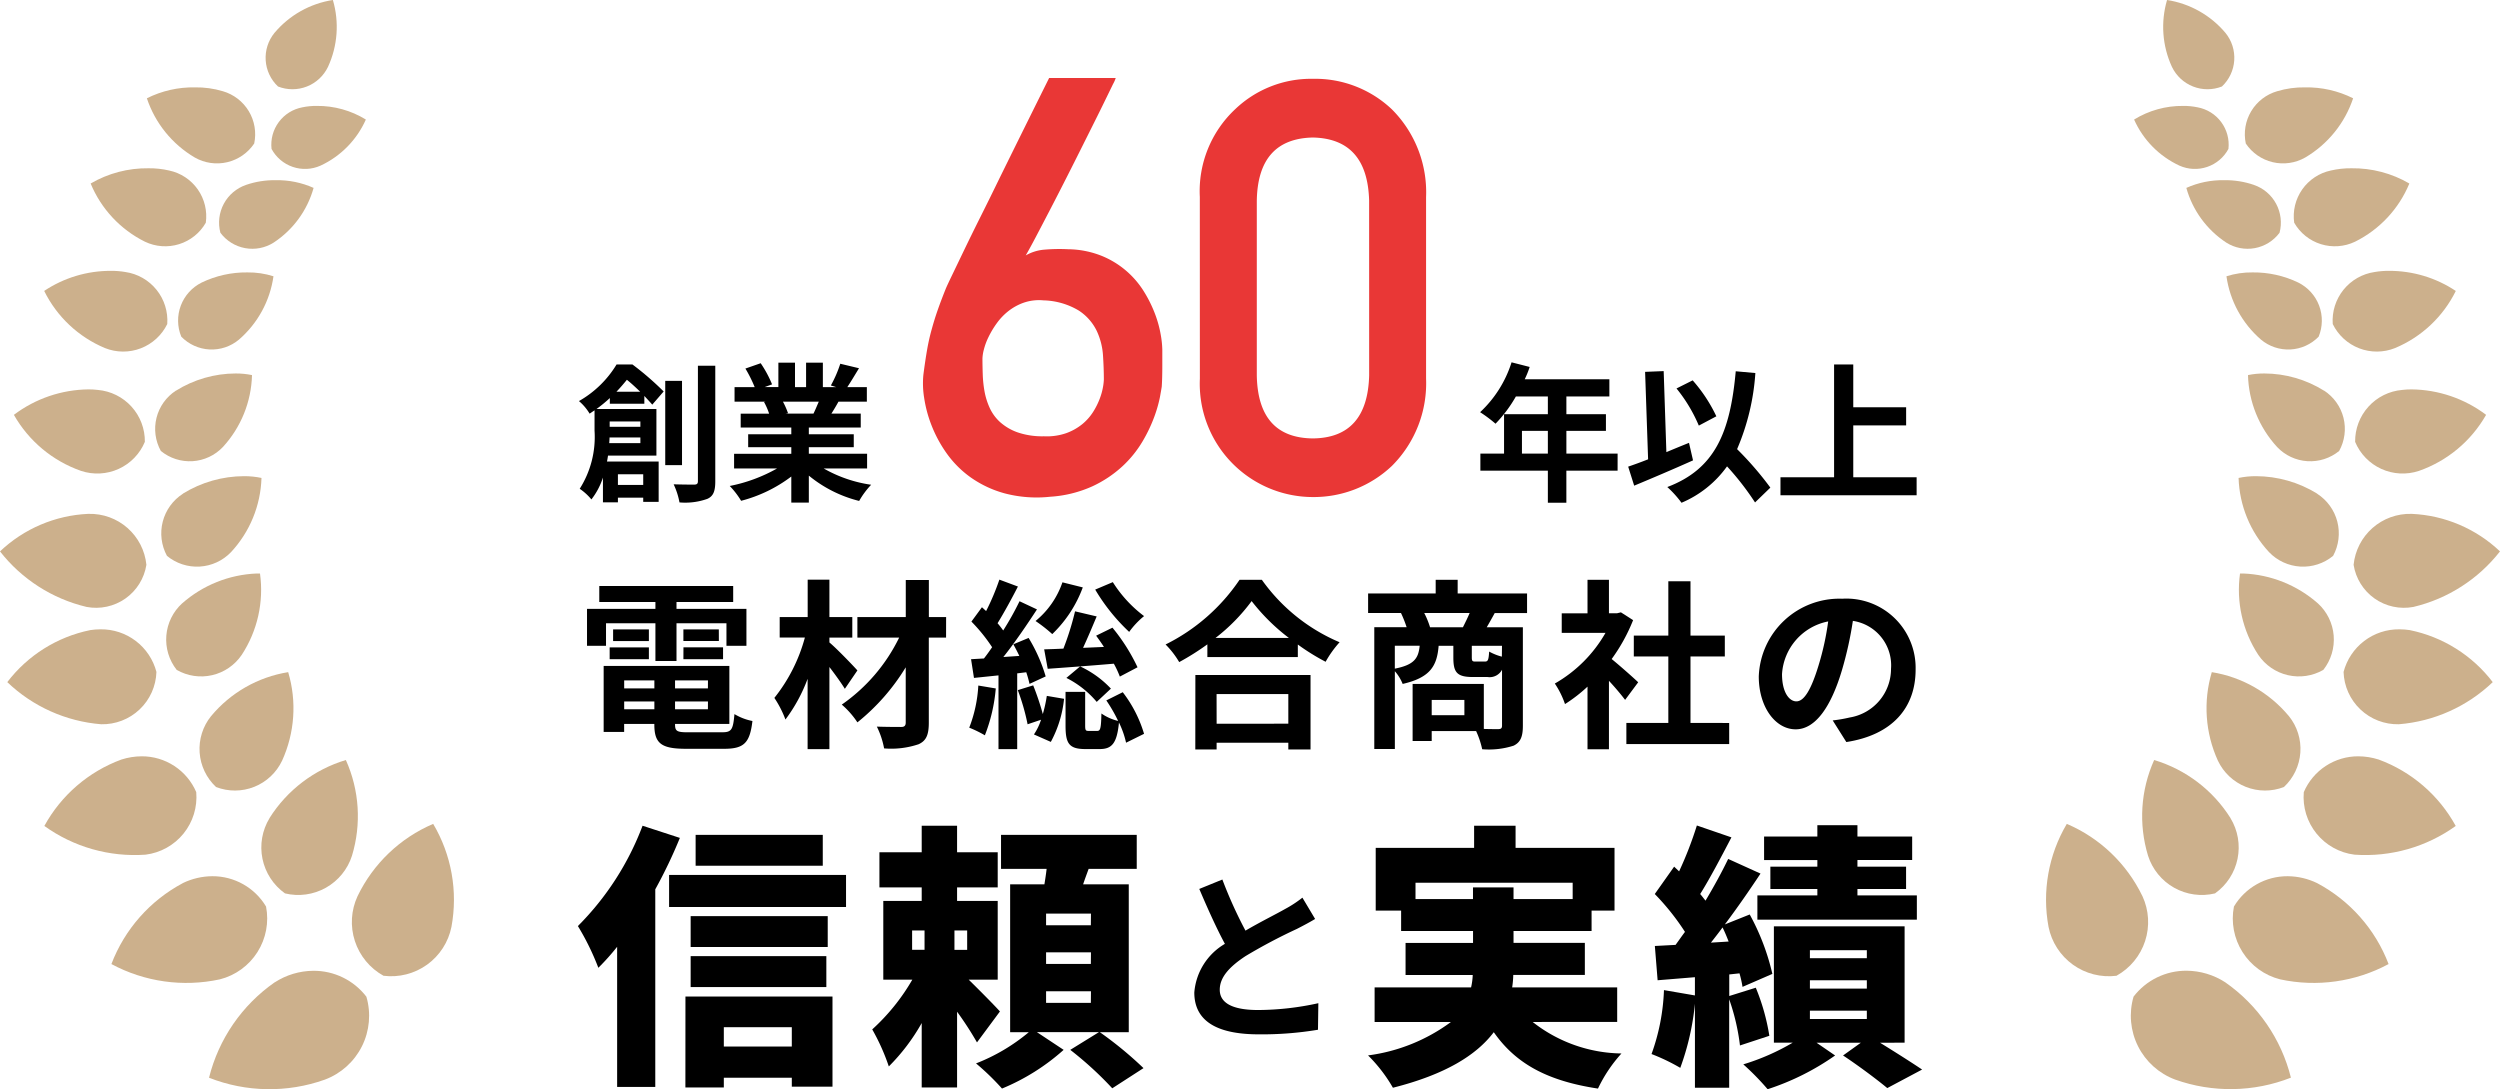 <svg xmlns="http://www.w3.org/2000/svg" xmlns:xlink="http://www.w3.org/1999/xlink" width="140.78" height="61.331" viewBox="0 0 140.78 61.331">
  <defs>
    <clipPath id="clip-path">
      <path id="Path_44" data-name="Path 44" d="M24.8,98.625A9.286,9.286,0,0,0,21.1,104a9.288,9.288,0,0,0,6.522.107,3.836,3.836,0,0,0,2.339-4.67,3.73,3.73,0,0,0-2.992-1.459,4.052,4.052,0,0,0-2.169.651" transform="translate(-21.102 -97.974)" fill="#ccb08c"/>
    </clipPath>
    <clipPath id="clip-path-2">
      <path id="Path_45" data-name="Path 45" d="M15.266,88.828a8.654,8.654,0,0,0-4.022,4.557,8.916,8.916,0,0,0,6.109.861,3.536,3.536,0,0,0,2.6-4.1,3.506,3.506,0,0,0-3.028-1.708,3.875,3.875,0,0,0-1.656.386" transform="translate(-11.244 -88.442)" fill="#ccb08c"/>
    </clipPath>
    <clipPath id="clip-path-3">
      <path id="Path_46" data-name="Path 46" d="M8.819,76.513a8.165,8.165,0,0,0-4.344,3.742,8.707,8.707,0,0,0,5.7,1.617,3.269,3.269,0,0,0,2.854-3.522,3.327,3.327,0,0,0-3.074-2.017,3.8,3.8,0,0,0-1.134.18" transform="translate(-4.475 -76.333)" fill="#ccb08c"/>
    </clipPath>
    <clipPath id="clip-path-4">
      <path id="Path_47" data-name="Path 47" d="M5.4,63.563A7.847,7.847,0,0,0,.735,66.491a8.649,8.649,0,0,0,5.287,2.372,3.043,3.043,0,0,0,3.112-2.946,3.212,3.212,0,0,0-3.149-2.4,3.885,3.885,0,0,0-.584.045" transform="translate(-0.735 -63.518)" fill="#ccb08c"/>
    </clipPath>
    <clipPath id="clip-path-5">
      <path id="Path_48" data-name="Path 48" d="M0,53.978a8.757,8.757,0,0,0,4.875,3.127,2.869,2.869,0,0,0,3.369-2.372,3.187,3.187,0,0,0-3.256-2.868H4.957A7.724,7.724,0,0,0,0,53.978" transform="translate(0 -51.865)" fill="#ccb08c"/>
    </clipPath>
    <clipPath id="clip-path-6">
      <path id="Path_49" data-name="Path 49" d="M35.84,87.227A3.462,3.462,0,0,0,37.3,91.71a3.462,3.462,0,0,0,3.827-2.753,8.381,8.381,0,0,0-1.029-5.8,8.387,8.387,0,0,0-4.256,4.066" transform="translate(-35.527 -83.161)" fill="#ccb08c"/>
    </clipPath>
    <clipPath id="clip-path-7">
      <path id="Path_50" data-name="Path 50" d="M26.84,79.982a3.177,3.177,0,0,0,.87,4.238A3.177,3.177,0,0,0,31.482,82.1a7.691,7.691,0,0,0-.344-5.391,7.7,7.7,0,0,0-4.3,3.271" transform="translate(-26.382 -76.711)" fill="#ccb08c"/>
    </clipPath>
    <clipPath id="clip-path-8">
      <path id="Path_51" data-name="Path 51" d="M20.79,70.316a2.939,2.939,0,0,0,.281,3.993,2.939,2.939,0,0,0,3.718-1.483,7.115,7.115,0,0,0,.343-4.986,7.114,7.114,0,0,0-4.341,2.476" transform="translate(-20.141 -67.84)" fill="#ccb08c"/>
    </clipPath>
    <clipPath id="clip-path-9">
      <path id="Path_52" data-name="Path 52" d="M17.671,59.559a2.761,2.761,0,0,0-.307,3.748,2.76,2.76,0,0,0,3.663-.847,6.681,6.681,0,0,0,1.028-4.581c-.062,0-.124,0-.187,0a6.758,6.758,0,0,0-4.2,1.685" transform="translate(-16.771 -57.874)" fill="#ccb08c"/>
    </clipPath>
    <clipPath id="clip-path-10">
      <path id="Path_53" data-name="Path 53" d="M17.494,49.051a2.655,2.655,0,0,0-.9,3.5,2.655,2.655,0,0,0,3.609-.212,6.425,6.425,0,0,0,1.714-4.176,4.605,4.605,0,0,0-.979-.1,6.588,6.588,0,0,0-3.447.984" transform="translate(-16.27 -48.067)" fill="#ccb08c"/>
    </clipPath>
    <clipPath id="clip-path-11">
      <path id="Path_54" data-name="Path 54" d="M1.4,40.734a7.018,7.018,0,0,0,3.783,3.158,2.9,2.9,0,0,0,3.593-1.635,2.9,2.9,0,0,0-2.651-2.925,4.378,4.378,0,0,0-.521-.03,7.1,7.1,0,0,0-4.2,1.431" transform="translate(-1.401 -39.303)" fill="#ccb08c"/>
    </clipPath>
    <clipPath id="clip-path-12">
      <path id="Path_55" data-name="Path 55" d="M4.46,28.464a6.691,6.691,0,0,0,3.421,3.218,2.762,2.762,0,0,0,3.51-1.353A2.763,2.763,0,0,0,9.034,27.4a4.575,4.575,0,0,0-.813-.066A6.729,6.729,0,0,0,4.46,28.464" transform="translate(-4.46 -27.331)" fill="#ccb08c"/>
    </clipPath>
    <clipPath id="clip-path-13">
      <path id="Path_56" data-name="Path 56" d="M9.148,17.84a6.375,6.375,0,0,0,3.059,3.278,2.637,2.637,0,0,0,3.427-1.07,2.636,2.636,0,0,0-2.063-2.939,4.89,4.89,0,0,0-1.163-.126,6.294,6.294,0,0,0-3.26.858" transform="translate(-9.148 -16.982)" fill="#ccb08c"/>
    </clipPath>
    <clipPath id="clip-path-14">
      <path id="Path_57" data-name="Path 57" d="M14.822,9.432a6.111,6.111,0,0,0,2.7,3.338,2.524,2.524,0,0,0,3.345-.789,2.523,2.523,0,0,0-1.769-2.946,5.186,5.186,0,0,0-1.564-.216,5.813,5.813,0,0,0-2.708.613" transform="translate(-14.822 -8.819)" fill="#ccb08c"/>
    </clipPath>
    <clipPath id="clip-path-15">
      <path id="Path_58" data-name="Path 58" d="M16.832,38.653a2.57,2.57,0,0,0-.853,3.4,2.57,2.57,0,0,0,3.493-.221,6.221,6.221,0,0,0,1.641-4.051,4.431,4.431,0,0,0-.923-.091,6.379,6.379,0,0,0-3.358.968" transform="translate(-15.658 -37.685)" fill="#ccb08c"/>
    </clipPath>
    <clipPath id="clip-path-16">
      <path id="Path_59" data-name="Path 59" d="M19.3,28.067a2.388,2.388,0,0,0-1.148,3.045,2.389,2.389,0,0,0,3.249.167,5.784,5.784,0,0,0,1.944-3.566,4.655,4.655,0,0,0-1.473-.218,5.768,5.768,0,0,0-2.573.572" transform="translate(-17.972 -27.495)" fill="#ccb08c"/>
    </clipPath>
    <clipPath id="clip-path-17">
      <path id="Path_60" data-name="Path 60" d="M23.619,18.454a2.243,2.243,0,0,0-1.442,2.693,2.243,2.243,0,0,0,3,.554,5.43,5.43,0,0,0,2.249-3.08,4.982,4.982,0,0,0-2.131-.434,4.9,4.9,0,0,0-1.679.267" transform="translate(-22.093 -18.187)" fill="#ccb08c"/>
    </clipPath>
    <clipPath id="clip-path-18">
      <path id="Path_61" data-name="Path 61" d="M29.127,10.769a2.141,2.141,0,0,0-1.738,2.342,2.14,2.14,0,0,0,2.759.942A5.181,5.181,0,0,0,32.7,11.458a5.174,5.174,0,0,0-2.765-.768,3.777,3.777,0,0,0-.81.079" transform="translate(-27.366 -10.69)" fill="#ccb08c"/>
    </clipPath>
    <clipPath id="clip-path-19">
      <path id="Path_62" data-name="Path 62" d="M30.6,0a5.375,5.375,0,0,0-3.29,1.853,2.22,2.22,0,0,0,.2,3.018,2.22,2.22,0,0,0,2.815-1.105A5.377,5.377,0,0,0,30.6,0Z" transform="translate(-26.816)" fill="#ccb08c"/>
    </clipPath>
    <clipPath id="clip-path-20">
      <path id="Path_44-2" data-name="Path 44" d="M26.432,98.625a9.286,9.286,0,0,1,3.7,5.371,9.288,9.288,0,0,1-6.522.107,3.836,3.836,0,0,1-2.339-4.67,3.73,3.73,0,0,1,2.992-1.459,4.052,4.052,0,0,1,2.169.651" transform="translate(-21.102 -97.974)" fill="#ccb08c"/>
    </clipPath>
    <clipPath id="clip-path-21">
      <path id="Path_45-2" data-name="Path 45" d="M16,88.828a8.654,8.654,0,0,1,4.022,4.557,8.916,8.916,0,0,1-6.109.861,3.536,3.536,0,0,1-2.6-4.1,3.506,3.506,0,0,1,3.028-1.708A3.875,3.875,0,0,1,16,88.828" transform="translate(-11.244 -88.442)" fill="#ccb08c"/>
    </clipPath>
    <clipPath id="clip-path-22">
      <path id="Path_46-2" data-name="Path 46" d="M8.7,76.513a8.165,8.165,0,0,1,4.344,3.742,8.707,8.707,0,0,1-5.7,1.617A3.269,3.269,0,0,1,4.488,78.35a3.327,3.327,0,0,1,3.074-2.017,3.8,3.8,0,0,1,1.134.18" transform="translate(-4.475 -76.333)" fill="#ccb08c"/>
    </clipPath>
    <clipPath id="clip-path-23">
      <path id="Path_47-2" data-name="Path 47" d="M4.468,63.563a7.847,7.847,0,0,1,4.667,2.928,8.649,8.649,0,0,1-5.287,2.372A3.043,3.043,0,0,1,.735,65.917a3.212,3.212,0,0,1,3.149-2.4,3.885,3.885,0,0,1,.584.045" transform="translate(-0.735 -63.518)" fill="#ccb08c"/>
    </clipPath>
    <clipPath id="clip-path-24">
      <path id="Path_48-2" data-name="Path 48" d="M8.244,53.978a8.757,8.757,0,0,1-4.875,3.127A2.869,2.869,0,0,1,0,54.733a3.187,3.187,0,0,1,3.256-2.868h.031a7.724,7.724,0,0,1,4.957,2.113" transform="translate(0 -51.865)" fill="#ccb08c"/>
    </clipPath>
    <clipPath id="clip-path-25">
      <path id="Path_49-2" data-name="Path 49" d="M40.961,87.227A3.462,3.462,0,0,1,39.5,91.71a3.462,3.462,0,0,1-3.827-2.753,8.381,8.381,0,0,1,1.029-5.8,8.387,8.387,0,0,1,4.256,4.066" transform="translate(-35.527 -83.161)" fill="#ccb08c"/>
    </clipPath>
    <clipPath id="clip-path-26">
      <path id="Path_50-2" data-name="Path 50" d="M31.357,79.982a3.177,3.177,0,0,1-.87,4.238A3.177,3.177,0,0,1,26.715,82.1a7.691,7.691,0,0,1,.344-5.391,7.7,7.7,0,0,1,4.3,3.271" transform="translate(-26.382 -76.711)" fill="#ccb08c"/>
    </clipPath>
    <clipPath id="clip-path-27">
      <path id="Path_51-2" data-name="Path 51" d="M24.784,70.316a2.939,2.939,0,0,1-.281,3.993,2.939,2.939,0,0,1-3.718-1.483,7.115,7.115,0,0,1-.343-4.986,7.114,7.114,0,0,1,4.341,2.476" transform="translate(-20.141 -67.84)" fill="#ccb08c"/>
    </clipPath>
    <clipPath id="clip-path-28">
      <path id="Path_52-2" data-name="Path 52" d="M21.236,59.559a2.761,2.761,0,0,1,.307,3.748,2.76,2.76,0,0,1-3.663-.847,6.681,6.681,0,0,1-1.028-4.581c.062,0,.124,0,.187,0a6.758,6.758,0,0,1,4.2,1.685" transform="translate(-16.771 -57.874)" fill="#ccb08c"/>
    </clipPath>
    <clipPath id="clip-path-29">
      <path id="Path_53-2" data-name="Path 53" d="M20.7,49.051a2.655,2.655,0,0,1,.9,3.5,2.655,2.655,0,0,1-3.609-.212,6.425,6.425,0,0,1-1.714-4.176,4.606,4.606,0,0,1,.979-.1,6.588,6.588,0,0,1,3.447.984" transform="translate(-16.27 -48.067)" fill="#ccb08c"/>
    </clipPath>
    <clipPath id="clip-path-30">
      <path id="Path_54-2" data-name="Path 54" d="M8.783,40.734A7.018,7.018,0,0,1,5,43.892a2.9,2.9,0,0,1-3.593-1.635,2.9,2.9,0,0,1,2.651-2.925,4.378,4.378,0,0,1,.521-.03,7.1,7.1,0,0,1,4.2,1.431" transform="translate(-1.401 -39.303)" fill="#ccb08c"/>
    </clipPath>
    <clipPath id="clip-path-31">
      <path id="Path_55-2" data-name="Path 55" d="M11.409,28.464a6.691,6.691,0,0,1-3.421,3.218,2.762,2.762,0,0,1-3.51-1.353A2.763,2.763,0,0,1,6.835,27.4a4.575,4.575,0,0,1,.813-.066,6.729,6.729,0,0,1,3.761,1.133" transform="translate(-4.46 -27.331)" fill="#ccb08c"/>
    </clipPath>
    <clipPath id="clip-path-32">
      <path id="Path_56-2" data-name="Path 56" d="M15.671,17.84a6.375,6.375,0,0,1-3.059,3.278,2.637,2.637,0,0,1-3.427-1.07,2.636,2.636,0,0,1,2.063-2.939,4.89,4.89,0,0,1,1.163-.126,6.294,6.294,0,0,1,3.26.858" transform="translate(-9.148 -16.982)" fill="#ccb08c"/>
    </clipPath>
    <clipPath id="clip-path-33">
      <path id="Path_57-2" data-name="Path 57" d="M20.93,9.432a6.111,6.111,0,0,1-2.7,3.338,2.524,2.524,0,0,1-3.345-.789,2.523,2.523,0,0,1,1.769-2.946,5.186,5.186,0,0,1,1.564-.216,5.813,5.813,0,0,1,2.708.613" transform="translate(-14.822 -8.819)" fill="#ccb08c"/>
    </clipPath>
    <clipPath id="clip-path-34">
      <path id="Path_58-2" data-name="Path 58" d="M19.941,38.653a2.57,2.57,0,0,1,.853,3.4,2.57,2.57,0,0,1-3.493-.221,6.221,6.221,0,0,1-1.641-4.051,4.431,4.431,0,0,1,.923-.091,6.379,6.379,0,0,1,3.358.968" transform="translate(-15.658 -37.685)" fill="#ccb08c"/>
    </clipPath>
    <clipPath id="clip-path-35">
      <path id="Path_59-2" data-name="Path 59" d="M22.018,28.067a2.388,2.388,0,0,1,1.148,3.045,2.389,2.389,0,0,1-3.249.167,5.784,5.784,0,0,1-1.944-3.566,4.655,4.655,0,0,1,1.473-.218,5.768,5.768,0,0,1,2.573.572" transform="translate(-17.972 -27.495)" fill="#ccb08c"/>
    </clipPath>
    <clipPath id="clip-path-36">
      <path id="Path_60-2" data-name="Path 60" d="M25.9,18.454a2.243,2.243,0,0,1,1.442,2.693,2.243,2.243,0,0,1-3,.554,5.43,5.43,0,0,1-2.249-3.08,4.982,4.982,0,0,1,2.131-.434,4.9,4.9,0,0,1,1.679.267" transform="translate(-22.093 -18.187)" fill="#ccb08c"/>
    </clipPath>
    <clipPath id="clip-path-37">
      <path id="Path_61-2" data-name="Path 61" d="M30.94,10.769a2.141,2.141,0,0,1,1.738,2.342,2.14,2.14,0,0,1-2.759.942,5.181,5.181,0,0,1-2.554-2.595,5.174,5.174,0,0,1,2.765-.768,3.777,3.777,0,0,1,.81.079" transform="translate(-27.366 -10.69)" fill="#ccb08c"/>
    </clipPath>
    <clipPath id="clip-path-38">
      <path id="Path_62-2" data-name="Path 62" d="M27.037,0a5.375,5.375,0,0,1,3.29,1.853,2.22,2.22,0,0,1-.2,3.018,2.22,2.22,0,0,1-2.815-1.105A5.377,5.377,0,0,1,27.037,0Z" transform="translate(-26.816)" fill="#ccb08c"/>
    </clipPath>
    <clipPath id="clip-path-39">
      <rect id="Rectangle_832" data-name="Rectangle 832" width="75.696" height="56.938"/>
    </clipPath>
  </defs>
  <g id="Group_934" data-name="Group 934" transform="translate(-1194.587 -160.551)">
    <g id="Group_797" data-name="Group 797" transform="translate(1194.587 160.551)">
      <g id="Group_760" data-name="Group 760" transform="translate(11.773 54.663)">
        <g id="Group_759" data-name="Group 759" clip-path="url(#clip-path)">
          <rect id="Rectangle_596" data-name="Rectangle 596" width="8.435" height="10.372" transform="matrix(0.174, -0.985, 0.985, 0.174, -1.184, 6.715)" fill="#ccb08c"/>
        </g>
      </g>
      <g id="Group_762" data-name="Group 762" transform="translate(6.273 49.345)">
        <g id="Group_761" data-name="Group 761" clip-path="url(#clip-path-2)">
          <rect id="Rectangle_597" data-name="Rectangle 597" width="7.716" height="9.939" transform="matrix(0.174, -0.985, 0.985, 0.174, -1.069, 6.061)" fill="#ccb08c"/>
        </g>
      </g>
      <g id="Group_764" data-name="Group 764" transform="translate(2.497 42.589)">
        <g id="Group_763" data-name="Group 763" clip-path="url(#clip-path-3)">
          <rect id="Rectangle_598" data-name="Rectangle 598" width="7.168" height="9.537" transform="translate(-0.983 5.576) rotate(-80)" fill="#ccb08c"/>
        </g>
      </g>
      <g id="Group_766" data-name="Group 766" transform="translate(0.41 35.439)">
        <g id="Group_765" data-name="Group 765" clip-path="url(#clip-path-4)">
          <rect id="Rectangle_599" data-name="Rectangle 599" width="6.756" height="9.206" transform="translate(-0.92 5.217) rotate(-80)" fill="#ccb08c"/>
        </g>
      </g>
      <g id="Group_768" data-name="Group 768" transform="translate(0 28.937)">
        <g id="Group_767" data-name="Group 767" clip-path="url(#clip-path-5)">
          <rect id="Rectangle_600" data-name="Rectangle 600" width="6.97" height="9.095" transform="translate(-0.962 5.454) rotate(-80)" fill="#ccb08c"/>
        </g>
      </g>
      <g id="Group_770" data-name="Group 770" transform="translate(19.822 46.398)">
        <g id="Group_769" data-name="Group 769" clip-path="url(#clip-path-6)">
          <rect id="Rectangle_601" data-name="Rectangle 601" width="9.791" height="8.013" transform="matrix(0.174, -0.985, 0.985, 0.174, -2.121, 8.515)" fill="#ccb08c"/>
        </g>
      </g>
      <g id="Group_772" data-name="Group 772" transform="translate(14.72 42.8)">
        <g id="Group_771" data-name="Group 771" clip-path="url(#clip-path-7)">
          <rect id="Rectangle_602" data-name="Rectangle 602" width="8.795" height="7.482" transform="matrix(0.174, -0.985, 0.985, 0.174, -1.959, 7.598)" fill="#ccb08c"/>
        </g>
      </g>
      <g id="Group_774" data-name="Group 774" transform="translate(11.237 37.85)">
        <g id="Group_773" data-name="Group 773" clip-path="url(#clip-path-8)">
          <rect id="Rectangle_603" data-name="Rectangle 603" width="7.848" height="7.227" transform="translate(-1.751 6.682) rotate(-80)" fill="#ccb08c"/>
        </g>
      </g>
      <g id="Group_776" data-name="Group 776" transform="translate(9.357 32.29)">
        <g id="Group_775" data-name="Group 775" clip-path="url(#clip-path-9)">
          <rect id="Rectangle_604" data-name="Rectangle 604" width="7.088" height="7.021" transform="matrix(0.174, -0.985, 0.985, 0.174, -1.515, 5.946)" fill="#ccb08c"/>
        </g>
      </g>
      <g id="Group_778" data-name="Group 778" transform="translate(9.078 26.818)">
        <g id="Group_777" data-name="Group 777" clip-path="url(#clip-path-10)">
          <rect id="Rectangle_605" data-name="Rectangle 605" width="6.51" height="6.846" transform="matrix(0.174, -0.985, 0.985, 0.174, -1.238, 5.39)" fill="#ccb08c"/>
        </g>
      </g>
      <g id="Group_780" data-name="Group 780" transform="translate(0.782 21.928)">
        <g id="Group_779" data-name="Group 779" clip-path="url(#clip-path-11)">
          <rect id="Rectangle_606" data-name="Rectangle 606" width="6.375" height="8.244" transform="translate(-0.882 5.002) rotate(-80)" fill="#ccb08c"/>
        </g>
      </g>
      <g id="Group_782" data-name="Group 782" transform="translate(2.488 15.249)">
        <g id="Group_781" data-name="Group 781" clip-path="url(#clip-path-12)">
          <rect id="Rectangle_607" data-name="Rectangle 607" width="6.151" height="7.828" transform="translate(-0.855 4.849) rotate(-80)" fill="#ccb08c"/>
        </g>
      </g>
      <g id="Group_784" data-name="Group 784" transform="translate(5.104 9.475)">
        <g id="Group_783" data-name="Group 783" clip-path="url(#clip-path-13)">
          <rect id="Rectangle_608" data-name="Rectangle 608" width="5.95" height="7.415" transform="translate(-0.832 4.718) rotate(-80)" fill="#ccb08c"/>
        </g>
      </g>
      <g id="Group_786" data-name="Group 786" transform="translate(8.27 4.92)">
        <g id="Group_785" data-name="Group 785" clip-path="url(#clip-path-14)">
          <rect id="Rectangle_609" data-name="Rectangle 609" width="5.779" height="7.008" transform="matrix(0.174, -0.985, 0.985, 0.174, -0.814, 4.618)" fill="#ccb08c"/>
        </g>
      </g>
      <g id="Group_788" data-name="Group 788" transform="translate(8.736 21.026)">
        <g id="Group_787" data-name="Group 787" clip-path="url(#clip-path-15)">
          <rect id="Rectangle_610" data-name="Rectangle 610" width="6.311" height="6.628" transform="translate(-1.205 5.227) rotate(-80)" fill="#ccb08c"/>
        </g>
      </g>
      <g id="Group_790" data-name="Group 790" transform="translate(10.027 15.34)">
        <g id="Group_789" data-name="Group 789" clip-path="url(#clip-path-16)">
          <rect id="Rectangle_611" data-name="Rectangle 611" width="5.691" height="6.298" transform="translate(-0.992 4.656) rotate(-80)" fill="#ccb08c"/>
        </g>
      </g>
      <g id="Group_792" data-name="Group 792" transform="translate(12.326 10.147)">
        <g id="Group_791" data-name="Group 791" clip-path="url(#clip-path-17)">
          <rect id="Rectangle_612" data-name="Rectangle 612" width="5.191" height="6.161" transform="translate(-0.896 4.172) rotate(-80)" fill="#ccb08c"/>
        </g>
      </g>
      <g id="Group_794" data-name="Group 794" transform="translate(15.268 5.964)">
        <g id="Group_793" data-name="Group 793" clip-path="url(#clip-path-18)">
          <rect id="Rectangle_613" data-name="Rectangle 613" width="4.806" height="6.043" transform="translate(-0.78 3.802) rotate(-80)" fill="#ccb08c"/>
        </g>
      </g>
      <g id="Group_796" data-name="Group 796" transform="translate(14.961)">
        <g id="Group_795" data-name="Group 795" clip-path="url(#clip-path-19)">
          <rect id="Rectangle_614" data-name="Rectangle 614" width="5.919" height="5.468" transform="translate(-1.32 5.036) rotate(-80)" fill="#ccb08c"/>
        </g>
      </g>
    </g>
    <g id="Group_933" data-name="Group 933" transform="translate(1309.798 160.551)">
      <g id="Group_760-2" data-name="Group 760" transform="translate(4.765 54.663)">
        <g id="Group_759-2" data-name="Group 759" clip-path="url(#clip-path-20)">
          <rect id="Rectangle_596-2" data-name="Rectangle 596" width="8.435" height="10.372" transform="matrix(-0.174, -0.985, 0.985, -0.174, 0.001, 8.516)" fill="#ccb08c"/>
        </g>
      </g>
      <g id="Group_762-2" data-name="Group 762" transform="translate(10.517 49.345)">
        <g id="Group_761-2" data-name="Group 761" clip-path="url(#clip-path-21)">
          <rect id="Rectangle_597-2" data-name="Rectangle 597" width="7.716" height="9.939" transform="matrix(-0.174, -0.985, 0.985, -0.174, 0.059, 7.787)" fill="#ccb08c"/>
        </g>
      </g>
      <g id="Group_764-2" data-name="Group 764" transform="translate(14.507 42.589)">
        <g id="Group_763-2" data-name="Group 763" clip-path="url(#clip-path-22)">
          <rect id="Rectangle_598-2" data-name="Rectangle 598" width="7.168" height="9.537" transform="matrix(-0.174, -0.985, 0.985, -0.174, 0.157, 7.232)" fill="#ccb08c"/>
        </g>
      </g>
      <g id="Group_766-2" data-name="Group 766" transform="translate(16.76 35.439)">
        <g id="Group_765-2" data-name="Group 765" transform="translate(0)" clip-path="url(#clip-path-23)">
          <rect id="Rectangle_599-2" data-name="Rectangle 599" width="6.756" height="9.206" transform="matrix(-0.174, -0.985, 0.985, -0.174, 0.253, 6.815)" fill="#ccb08c"/>
        </g>
      </g>
      <g id="Group_768-2" data-name="Group 768" transform="translate(17.325 28.937)">
        <g id="Group_767-2" data-name="Group 767" clip-path="url(#clip-path-24)">
          <rect id="Rectangle_600-2" data-name="Rectangle 600" width="6.97" height="9.095" transform="matrix(-0.174, -0.985, 0.985, -0.174, 0.249, 7.033)" fill="#ccb08c"/>
        </g>
      </g>
      <g id="Group_770-2" data-name="Group 770" transform="translate(0 46.398)">
        <g id="Group_769-2" data-name="Group 769" clip-path="url(#clip-path-25)">
          <rect id="Rectangle_601-2" data-name="Rectangle 601" width="9.791" height="8.013" transform="matrix(-0.174, -0.985, 0.985, -0.174, -0.023, 9.907)" fill="#ccb08c"/>
        </g>
      </g>
      <g id="Group_772-2" data-name="Group 772" transform="translate(5.417 42.8)">
        <g id="Group_771-2" data-name="Group 771" clip-path="url(#clip-path-26)">
          <rect id="Rectangle_602-2" data-name="Rectangle 602" width="8.795" height="7.482" transform="matrix(-0.174, -0.985, 0.985, -0.174, 0.023, 8.898)" fill="#ccb08c"/>
        </g>
      </g>
      <g id="Group_774-2" data-name="Group 774" transform="translate(9.039 37.85)">
        <g id="Group_773-2" data-name="Group 773" clip-path="url(#clip-path-27)">
          <rect id="Rectangle_603-2" data-name="Rectangle 603" width="7.848" height="7.227" transform="matrix(-0.174, -0.985, 0.985, -0.174, -0.073, 7.937)" fill="#ccb08c"/>
        </g>
      </g>
      <g id="Group_776-2" data-name="Group 776" transform="translate(10.848 32.29)">
        <g id="Group_775-2" data-name="Group 775" transform="translate(0)" clip-path="url(#clip-path-28)">
          <rect id="Rectangle_604-2" data-name="Rectangle 604" width="7.088" height="7.021" transform="matrix(-0.174, -0.985, 0.985, -0.174, -0.035, 7.165)" fill="#ccb08c"/>
        </g>
      </g>
      <g id="Group_778-2" data-name="Group 778" transform="translate(10.841 26.818)">
        <g id="Group_777-2" data-name="Group 777" clip-path="url(#clip-path-29)">
          <rect id="Rectangle_605-2" data-name="Rectangle 605" width="6.51" height="6.846" transform="matrix(-0.174, -0.985, 0.985, -0.174, 0.146, 6.579)" fill="#ccb08c"/>
        </g>
      </g>
      <g id="Group_780-2" data-name="Group 780" transform="translate(17.405 21.928)">
        <g id="Group_779-2" data-name="Group 779" transform="translate(0)" clip-path="url(#clip-path-30)">
          <rect id="Rectangle_606-2" data-name="Rectangle 606" width="6.375" height="8.244" transform="matrix(-0.174, -0.985, 0.985, -0.174, 0.145, 6.434)" fill="#ccb08c"/>
        </g>
      </g>
      <g id="Group_782-2" data-name="Group 782" transform="translate(16.132 15.249)">
        <g id="Group_781-2" data-name="Group 781" transform="translate(0)" clip-path="url(#clip-path-31)">
          <rect id="Rectangle_607-2" data-name="Rectangle 607" width="6.151" height="7.828" transform="matrix(-0.174, -0.985, 0.985, -0.174, 0.095, 6.209)" fill="#ccb08c"/>
        </g>
      </g>
      <g id="Group_784-2" data-name="Group 784" transform="translate(13.942 9.475)">
        <g id="Group_783-2" data-name="Group 783" clip-path="url(#clip-path-32)">
          <rect id="Rectangle_608-2" data-name="Rectangle 608" width="5.95" height="7.415" transform="matrix(-0.174, -0.985, 0.985, -0.174, 0.052, 6.006)" fill="#ccb08c"/>
        </g>
      </g>
      <g id="Group_786-2" data-name="Group 786" transform="translate(11.191 4.92)">
        <g id="Group_785-2" data-name="Group 785" transform="translate(0)" clip-path="url(#clip-path-33)">
          <rect id="Rectangle_609-2" data-name="Rectangle 609" width="5.779" height="7.008" transform="matrix(-0.174, -0.985, 0.985, -0.174, 0.02, 5.835)" fill="#ccb08c"/>
        </g>
      </g>
      <g id="Group_788-2" data-name="Group 788" transform="translate(11.376 21.026)">
        <g id="Group_787-2" data-name="Group 787" clip-path="url(#clip-path-34)">
          <rect id="Rectangle_610-2" data-name="Rectangle 610" width="6.311" height="6.628" transform="matrix(-0.174, -0.985, 0.985, -0.174, 0.135, 6.378)" fill="#ccb08c"/>
        </g>
      </g>
      <g id="Group_790-2" data-name="Group 790" transform="translate(10.164 15.34)">
        <g id="Group_789-2" data-name="Group 789" transform="translate(0)" clip-path="url(#clip-path-35)">
          <rect id="Rectangle_611-2" data-name="Rectangle 611" width="5.691" height="6.298" transform="matrix(-0.174, -0.985, 0.985, -0.174, 0.167, 5.749)" fill="#ccb08c"/>
        </g>
      </g>
      <g id="Group_792-2" data-name="Group 792" transform="translate(7.906 10.147)">
        <g id="Group_791-2" data-name="Group 791" transform="translate(0)" clip-path="url(#clip-path-36)">
          <rect id="Rectangle_612-2" data-name="Rectangle 612" width="5.191" height="6.161" transform="matrix(-0.174, -0.985, 0.985, -0.174, 0.166, 5.242)" fill="#ccb08c"/>
        </g>
      </g>
      <g id="Group_794-2" data-name="Group 794" transform="translate(4.965 5.964)">
        <g id="Group_793-2" data-name="Group 793" clip-path="url(#clip-path-37)">
          <rect id="Rectangle_613-2" data-name="Rectangle 613" width="4.806" height="6.043" transform="matrix(-0.174, -0.985, 0.985, -0.174, 0.164, 4.851)" fill="#ccb08c"/>
        </g>
      </g>
      <g id="Group_796-2" data-name="Group 796" transform="translate(6.599)">
        <g id="Group_795-2" data-name="Group 795" clip-path="url(#clip-path-38)">
          <rect id="Rectangle_614-2" data-name="Rectangle 614" width="5.919" height="5.468" transform="matrix(-0.174, -0.985, 0.985, -0.174, -0.056, 5.986)" fill="#ccb08c"/>
        </g>
      </g>
    </g>
    <g id="Group_932" data-name="Group 932" transform="translate(1227.129 164.944)">
      <g id="Group_931" data-name="Group 931" transform="translate(0 0)" clip-path="url(#clip-path-39)">
        <path id="Path_503" data-name="Path 503" d="M1.869,36.912v-.32a8.268,8.268,0,0,1-.751.616H4.492V39.83H1.767c-.017.11-.034.227-.059.337h2.91v2.269H3.749V42.2H2.324v.262H1.481V41.07A4.006,4.006,0,0,1,.831,42.3a3.157,3.157,0,0,0-.658-.6,5.443,5.443,0,0,0,.835-3.272V37.283c-.093.059-.185.127-.278.186a2.84,2.84,0,0,0-.6-.708A5.841,5.841,0,0,0,2.248,34.7h.894A16.577,16.577,0,0,1,4.9,36.22l-.641.742c-.118-.135-.27-.3-.447-.489v.438ZM3.589,39.13v-.321H1.852c0,.1-.008.211-.017.321Zm-1.729-.92H3.589v-.3H1.86ZM3.58,36.237c-.245-.236-.506-.481-.751-.675-.177.219-.371.447-.59.675ZM2.324,41.483H3.749v-.6H2.324Zm3.61-1.113H4.989V35.622h.945Zm1.873-5.6v6.511c0,.557-.11.835-.447.987a3.725,3.725,0,0,1-1.569.2,4.1,4.1,0,0,0-.329-1.02c.506.017,1,.017,1.156.017s.211-.051.211-.194v-6.5Z" transform="translate(-0.07 -18.569)"/>
        <path id="Path_504" data-name="Path 504" d="M23.684,40.439a7.534,7.534,0,0,0,2.674.919,4.7,4.7,0,0,0-.675.911,7.2,7.2,0,0,1-2.834-1.426v1.519h-.987V40.894a8,8,0,0,1-2.826,1.367,4.677,4.677,0,0,0-.641-.835,8.863,8.863,0,0,0,2.665-.986H18.64v-.827h3.222v-.371H19.433v-.726h2.429v-.379H19.012v-.784h1.6a3.769,3.769,0,0,0-.287-.658l.1-.017H18.666v-.818H19.8a7.565,7.565,0,0,0-.523-1.046l.861-.3a6.423,6.423,0,0,1,.641,1.19l-.413.152h.768V34.484h.936v1.375h.624V34.484h.945v1.375h.75l-.3-.093a6.816,6.816,0,0,0,.531-1.223l1.054.253c-.236.388-.463.768-.658,1.063h1.1v.818H24.519c-.135.245-.27.472-.4.675h1.653v.784H22.849v.379h2.53v.726h-2.53v.371H26.13v.827ZM21.39,36.677a4.539,4.539,0,0,1,.287.649l-.143.026H23.11c.1-.2.2-.447.3-.675Z" transform="translate(-9.844 -18.453)"/>
        <path id="Path_505" data-name="Path 505" d="M117.027,40.536h-2.885v1.805H113.1V40.536h-3.8v-.961h1.333V37.356H113.1v-1h-1.8a7.571,7.571,0,0,1-1.147,1.535,7.777,7.777,0,0,0-.868-.649,6.508,6.508,0,0,0,1.771-2.808l1.02.261a5.362,5.362,0,0,1-.278.692h4.766v.97h-2.421v1h2.227v.936h-2.227v1.282h2.885ZM113.1,38.293h-1.459v1.282H113.1Z" transform="translate(-58.479 -18.424)"/>
        <path id="Path_506" data-name="Path 506" d="M130.874,40.527c-1.113.5-2.362,1.029-3.314,1.425l-.338-1.071c.32-.11.7-.245,1.122-.413l-.169-4.925,1.046-.042.152,4.563c.422-.177.852-.354,1.274-.523Zm3.492,2.37a15.532,15.532,0,0,0-1.577-2.032,6.025,6.025,0,0,1-2.564,2.05,5.923,5.923,0,0,0-.8-.886c2.674-1.012,3.542-3.053,3.854-6.519l1.105.1a13.032,13.032,0,0,1-1.029,4.285,18.356,18.356,0,0,1,1.873,2.167ZM131.2,38.57a8.6,8.6,0,0,0-1.257-2.092l.911-.456a8.6,8.6,0,0,1,1.333,2.024Z" transform="translate(-68.078 -18.996)"/>
        <path id="Path_507" data-name="Path 507" d="M153.335,41.053v1.012h-7.667V41.053h3.019V34.7h1.08v2.412h2.977v1.021h-2.977v2.918Z" transform="translate(-77.948 -18.57)"/>
        <path id="Path_508" data-name="Path 508" d="M52.645,0a1.816,1.816,0,0,1-.151.342l-.453.93q-.286.588-.668,1.351l-.8,1.6q-.421.842-.858,1.7t-.842,1.637q-.405.779-.739,1.414t-.556,1.017a2.507,2.507,0,0,1,1.041-.325,9.935,9.935,0,0,1,1.343-.024,5.247,5.247,0,0,1,1.915.382,5.019,5.019,0,0,1,2.383,2.042,7.221,7.221,0,0,1,.612,1.255,6.4,6.4,0,0,1,.31,1.144,5.514,5.514,0,0,1,.087.834v.914q0,.31-.008.628t-.024.54q-.016.112-.1.58a7.483,7.483,0,0,1-.318,1.112,8.474,8.474,0,0,1-.659,1.383,6.248,6.248,0,0,1-1.128,1.4,6.568,6.568,0,0,1-1.7,1.136,6.791,6.791,0,0,1-2.383.588,7.068,7.068,0,0,1-2.558-.191,6.1,6.1,0,0,1-1.923-.906,5.752,5.752,0,0,1-1.351-1.359,7.28,7.28,0,0,1-.85-1.581,7.1,7.1,0,0,1-.413-1.557,5.047,5.047,0,0,1-.04-1.271q.1-.778.206-1.39t.262-1.168q.151-.556.342-1.1t.445-1.176q.063-.159.35-.755t.707-1.47q.421-.874.946-1.923t1.049-2.129Q47.354,3.1,48.895,0Zm-.668,16.954q0-.6-.048-1.335a3.819,3.819,0,0,0-.358-1.39,2.85,2.85,0,0,0-1.009-1.136,4.06,4.06,0,0,0-1.986-.572,2.639,2.639,0,0,0-1.1.127,3.032,3.032,0,0,0-.874.477,3.376,3.376,0,0,0-.659.691,5.126,5.126,0,0,0-.461.77,3.612,3.612,0,0,0-.262.707,2.265,2.265,0,0,0-.079.5q0,.4.016.882a6.661,6.661,0,0,0,.1.969,3.925,3.925,0,0,0,.294.937,2.463,2.463,0,0,0,.588.8,2.956,2.956,0,0,0,.977.572,4.286,4.286,0,0,0,1.486.222A3.335,3.335,0,0,0,49.856,20a3.1,3.1,0,0,0,.906-.508,2.9,2.9,0,0,0,.612-.691,4.057,4.057,0,0,0,.373-.747,3.555,3.555,0,0,0,.183-.659,2.984,2.984,0,0,0,.048-.437" transform="translate(-22.359 0)" fill="#e93736"/>
        <path id="Path_509" data-name="Path 509" d="M75.335,6.75a6.323,6.323,0,0,1,1.987-4.934A6.187,6.187,0,0,1,81.7.1,6.277,6.277,0,0,1,86.15,1.819a6.6,6.6,0,0,1,1.926,4.942V16.978A6.575,6.575,0,0,1,86.15,21.9,6.4,6.4,0,0,1,81.7,23.652a6.377,6.377,0,0,1-6.362-6.663Zm9.534.207Q84.775,3.471,81.7,3.406q-3.094.065-3.156,3.551V16.8q.062,3.519,3.156,3.551,3.079-.032,3.171-3.551Z" transform="translate(-40.313 -0.055)" fill="#e93736"/>
        <path id="Path_510" data-name="Path 510" d="M2.17,64.9H1.1V62.822H4.952v-.389H1.791v-.9H9.331v.9H6.139v.389h3.938V64.9H8.952V63.63H6.139v2.128H4.952V63.63H2.17Zm6.557,4.869c.512,0,.6-.154.675-1.023a3.11,3.11,0,0,0,1.013.389c-.143,1.227-.47,1.565-1.586,1.565H6.681c-1.4,0-1.79-.3-1.79-1.371V69.3h-1.7v.45H2.037V66.034H9.116V69.3H6.057v.031c0,.378.113.44.736.44ZM2.375,64.99H4.584v.665H2.375Zm2.209-.358H2.569v-.655H4.584ZM3.193,67.3h1.7v-.45h-1.7Zm1.7.736h-1.7v.44h1.7Zm3.018-1.186H6.057v.45H7.908Zm0,1.186H6.057v.44H7.908Zm.614-3.406H6.527v-.655H8.522Zm-1.994.358h2.23v.665H6.528Z" transform="translate(-0.586 -32.927)"/>
        <path id="Path_511" data-name="Path 511" d="M27.769,66.911c-.2-.327-.532-.788-.869-1.228v4.624H25.672V66.348a9.067,9.067,0,0,1-1.248,2.291,5.945,5.945,0,0,0-.624-1.217,9.318,9.318,0,0,0,1.719-3.4H24.1V62.87h1.576V60.763H26.9V62.87h1.289v1.156H26.9V64.3c.409.338,1.35,1.32,1.576,1.575Zm5.7-2.885h-.972v4.787c0,.706-.153,1.023-.573,1.218a4.834,4.834,0,0,1-1.944.235,4.683,4.683,0,0,0-.409-1.227c.563.02,1.2.02,1.37.02s.256-.062.256-.246V65.7a11.89,11.89,0,0,1-2.721,3.1,4.765,4.765,0,0,0-.88-1,9.837,9.837,0,0,0,3.232-3.774H28.475V62.87H31.2V60.783h1.3V62.87h.972Z" transform="translate(-12.736 -32.515)"/>
        <path id="Path_512" data-name="Path 512" d="M48.9,66.89a9.373,9.373,0,0,1-.614,2.639,6.368,6.368,0,0,0-.88-.43,7.692,7.692,0,0,0,.511-2.373Zm1.207-.849v4.266H49.053V66.154l-1.381.143-.164-1.054.726-.041c.153-.194.307-.409.46-.634a9.387,9.387,0,0,0-1.166-1.443l.593-.808c.082.071.153.143.235.215a13.44,13.44,0,0,0,.747-1.77l1.044.389c-.358.7-.788,1.483-1.146,2.066.113.133.225.276.317.409a16.315,16.315,0,0,0,.92-1.647l.982.46c-.563.86-1.248,1.872-1.893,2.68l.9-.061c-.112-.235-.225-.45-.338-.655l.86-.358a9.071,9.071,0,0,1,.961,2.168l-.91.42a5.984,5.984,0,0,0-.184-.655Zm.9.675a14.993,14.993,0,0,1,.542,1.616,7.661,7.661,0,0,0,.225-1.023l.972.164A6.489,6.489,0,0,1,52,69.9l-.951-.42a3.282,3.282,0,0,0,.4-.828l-.757.256a12.174,12.174,0,0,0-.552-1.923ZM53.8,61.2a7,7,0,0,1-1.719,2.629,8.616,8.616,0,0,0-.941-.737,4.83,4.83,0,0,0,1.514-2.178Zm2.086,5.022a5.473,5.473,0,0,0-.338-.726c-1.33.113-2.7.215-3.723.287l-.2-1.095c.317-.01.685-.02,1.084-.041a15.8,15.8,0,0,0,.655-2.1l1.218.287c-.245.583-.511,1.217-.767,1.769l1.176-.051c-.143-.225-.3-.44-.44-.634l.92-.45a10.561,10.561,0,0,1,1.412,2.23Zm.164.88a7.174,7.174,0,0,1,1.2,2.343l-1.013.5a5.052,5.052,0,0,0-.4-1.136c-.113,1.187-.41,1.494-1.085,1.494h-.808c-.931,0-1.115-.327-1.115-1.32v-1.9h1.105v1.892c0,.277.031.307.2.307h.47c.184,0,.225-.113.245-.982a2.751,2.751,0,0,0,.941.42,8.475,8.475,0,0,0-.665-1.156Zm-2.4-1.453A5.64,5.64,0,0,1,55.384,66.9l-.8.747a5.378,5.378,0,0,0-1.708-1.35Zm1.841-4.746a7.155,7.155,0,0,0,1.76,1.913,4.61,4.61,0,0,0-.839.89,10.813,10.813,0,0,1-1.913-2.383Z" transform="translate(-25.368 -32.515)"/>
        <path id="Path_513" data-name="Path 513" d="M76.61,60.785A10.277,10.277,0,0,0,80.987,64.3,5.945,5.945,0,0,0,80.2,65.4a12.266,12.266,0,0,1-1.565-.972v.706H73.541v-.716a14.255,14.255,0,0,1-1.586,1,4.966,4.966,0,0,0-.767-.992,10.835,10.835,0,0,0,4.164-3.641Zm-3.744,5.36h6.485v4.194H78.1V69.96H74.062v.378h-1.2Zm5.268-2.086a11.219,11.219,0,0,1-2.1-2.077A10.48,10.48,0,0,1,74,64.058Zm-4.071,4.828H78.1V67.219h-4.04Z" transform="translate(-38.094 -32.527)"/>
        <path id="Path_514" data-name="Path 514" d="M102.849,62.657c-.164.3-.317.572-.45.8h2.035V69c0,.6-.123.931-.522,1.125a4.554,4.554,0,0,1-1.769.2A4.919,4.919,0,0,0,101.8,69.3H99.3v.563H98.225V66.646h4.01v2.536c.358.011.675.011.8.011.174,0,.225-.052.225-.205v-3.14a.787.787,0,0,1-.818.41h-.828c-.911,0-1.095-.277-1.095-1.105V64.5h-.828c-.092,1.135-.47,1.79-2.026,2.148a2.466,2.466,0,0,0-.44-.716v4.378H96.067V63.454h1.821a6.812,6.812,0,0,0-.317-.8H95.719V61.552h3.805v-.767h1.238v.767h3.908v1.105Zm-5.626,3.13c1.095-.215,1.33-.583,1.4-1.289h-1.4Zm3.836-2.332c.122-.245.265-.532.378-.8H98.88a4.862,4.862,0,0,1,.327.8Zm.081,4.092H99.3v.86h1.841Zm2.118-3.048h-1.7v.644c0,.215.031.245.2.245h.532c.174,0,.215-.072.245-.563a2.975,2.975,0,0,0,.716.286Z" transform="translate(-51.22 -32.527)"/>
        <path id="Path_515" data-name="Path 515" d="M122.293,67.546c-.215-.286-.562-.7-.91-1.074v3.856h-1.207V66.8a8.44,8.44,0,0,1-1.268.982,4.866,4.866,0,0,0-.573-1.156,7.647,7.647,0,0,0,2.854-2.854h-2.465v-1.1h1.452V60.785h1.207v1.882h.46l.215-.051.685.44a9.919,9.919,0,0,1-1.207,2.189c.491.4,1.278,1.1,1.494,1.309Zm5.861,1.3v1.187h-5.79V68.845h2.363V65.1h-1.944V63.925h1.944V60.867h1.248v3.059h1.933V65.1h-1.933v3.744Z" transform="translate(-63.322 -32.527)"/>
        <path id="Path_516" data-name="Path 516" d="M147.971,71.144l-.768-1.218a7.858,7.858,0,0,0,.952-.164,2.776,2.776,0,0,0,2.332-2.741,2.529,2.529,0,0,0-2.148-2.7,20.674,20.674,0,0,1-.614,2.772c-.614,2.066-1.494,3.335-2.608,3.335-1.135,0-2.077-1.248-2.077-2.977a4.545,4.545,0,0,1,4.7-4.378,3.9,3.9,0,0,1,4.132,3.989c0,2.158-1.319,3.683-3.9,4.082m-2.813-2.291c.43,0,.828-.644,1.248-2.025a15.464,15.464,0,0,0,.542-2.476,3.22,3.22,0,0,0-2.6,2.967c0,1.033.409,1.534.808,1.534" transform="translate(-76.542 -33.751)"/>
        <path id="Path_517" data-name="Path 517" d="M5.743,91.258a27.261,27.261,0,0,1-1.385,2.895V105.28H2.21V97.39a13.215,13.215,0,0,1-1.058,1.183A14.232,14.232,0,0,0,0,96.222a15.957,15.957,0,0,0,3.642-5.649ZM15.1,95.148H5.136V93.343H15.1Zm-9.043,5.043h8.28v5.074H12.046v-.5H8.218v.545H6.054ZM14.069,97.4H6.35V95.662h7.719Zm-7.719.514h7.641v1.743H6.35Zm7.44-5.089H6.63V91.086H13.79ZM8.218,103.008h3.828v-1.09H8.218Z" transform="translate(0 -48.467)"/>
        <path id="Path_518" data-name="Path 518" d="M41.553,102.774a18.652,18.652,0,0,0-1.121-1.728v4.264H38.44v-3.626a11.167,11.167,0,0,1-1.852,2.443,11.841,11.841,0,0,0-.934-2.085,11.632,11.632,0,0,0,2.257-2.8H36.277V94.806H38.44v-.762H36.059V92.067H38.44V90.573h1.992v1.494H42.72v1.977H40.432v.762H42.72v4.435H41.086c.669.654,1.509,1.509,1.759,1.79ZM37.9,97.561h.7v-1.09h-.7Zm3.1-1.089h-.716v1.09h.716Zm7.471,5.727a21.056,21.056,0,0,1,2.459,2.023l-1.759,1.136a19.6,19.6,0,0,0-2.365-2.164l1.618-1h-3.5l1.509,1a12.144,12.144,0,0,1-3.471,2.179,14.061,14.061,0,0,0-1.463-1.416,10.652,10.652,0,0,0,2.973-1.759H43.42V93.872h1.93c.046-.28.093-.591.125-.872H42.907V91.087h7.642V93H47.841c-.109.3-.218.591-.311.872H50.1V102.2Zm-.5-6.677H45.444v.654h2.521Zm0,2.179H45.444v.654h2.521Zm0,2.194H45.444v.654h2.521Z" transform="translate(-19.079 -48.467)"/>
        <path id="Path_519" data-name="Path 519" d="M77.554,99.971c.851-.5,1.754-.944,2.242-1.225a6.5,6.5,0,0,0,.965-.633l.716,1.2c-.311.187-.643.363-1.027.56a30.651,30.651,0,0,0-2.9,1.536c-.861.571-1.443,1.163-1.443,1.889,0,.747.716,1.142,2.159,1.142a15.989,15.989,0,0,0,3.393-.384l-.021,1.495a19.26,19.26,0,0,1-3.331.259c-2.065,0-3.633-.571-3.633-2.356a3.491,3.491,0,0,1,1.723-2.74c-.477-.882-.975-1.993-1.443-3.092l1.3-.53a24.693,24.693,0,0,0,1.3,2.875" transform="translate(-39.962 -51.957)"/>
        <path id="Path_520" data-name="Path 520" d="M104.978,101.622a8.254,8.254,0,0,0,5,1.774,8.133,8.133,0,0,0-1.323,1.977c-2.88-.436-4.638-1.417-5.867-3.175-.98,1.292-2.724,2.381-5.68,3.128a8.539,8.539,0,0,0-1.4-1.821,10.026,10.026,0,0,0,4.669-1.883h-4.3V99.677h5.432a3.621,3.621,0,0,0,.093-.7H97.82V97.171h3.8V96.5H97.57V95.35H96.139V91.817h5.541V90.572h2.335v1.245h5.572V95.35h-1.292V96.5H103.9v.669h4.016v1.806h-4.031a5.322,5.322,0,0,1-.062.7h5.914v1.946ZM101.617,94.7v-.654H103.9V94.7h3.33v-.918H98.38V94.7Z" transform="translate(-51.212 -48.466)"/>
        <path id="Path_521" data-name="Path 521" d="M135.031,102.91a12.13,12.13,0,0,0-.607-2.6v4.98h-1.929V100.56a14.593,14.593,0,0,1-.825,3.611,11.106,11.106,0,0,0-1.619-.778,11.786,11.786,0,0,0,.7-3.6l1.743.3V99.066l-2.1.172-.156-1.93,1.167-.062c.171-.234.343-.483.529-.732a13.585,13.585,0,0,0-1.7-2.132l1.09-1.541.28.265a20.827,20.827,0,0,0,1-2.583l1.946.669c-.576,1.105-1.214,2.319-1.759,3.191.109.125.2.249.3.373.482-.809.934-1.634,1.276-2.35l1.821.825c-.607.918-1.307,1.93-2.008,2.863l1.4-.56a13.036,13.036,0,0,1,1.276,3.346l-1.681.731a6.234,6.234,0,0,0-.171-.762l-.576.062v1.214l1.494-.467a11.95,11.95,0,0,1,.763,2.708Zm-.638-5.852c-.109-.28-.218-.545-.343-.794-.218.3-.436.576-.654.856Zm8.529,5.7c.856.529,1.789,1.12,2.365,1.509l-1.961,1.043c-.56-.467-1.619-1.261-2.49-1.836l1-.716h-2.49l1.043.716a14.228,14.228,0,0,1-3.8,1.9,14.411,14.411,0,0,0-1.37-1.4A12.8,12.8,0,0,0,138,102.754h-1.059V96.2h7.361v6.552Zm-3.533-10.288h-3V91.144h3v-.638h2.257v.638h3.082v1.323h-3.082v.373h2.739V94.1h-2.739v.358h3.346v1.37h-8.98v-1.37h3.377V94.1h-2.646V92.84h2.646Zm-.42,5.525h3.206v-.451h-3.206Zm0,1.712h3.206v-.467h-3.206Zm0,1.712h3.206v-.467h-3.206Z" transform="translate(-69.592 -48.431)"/>
      </g>
    </g>
  </g>
</svg>
